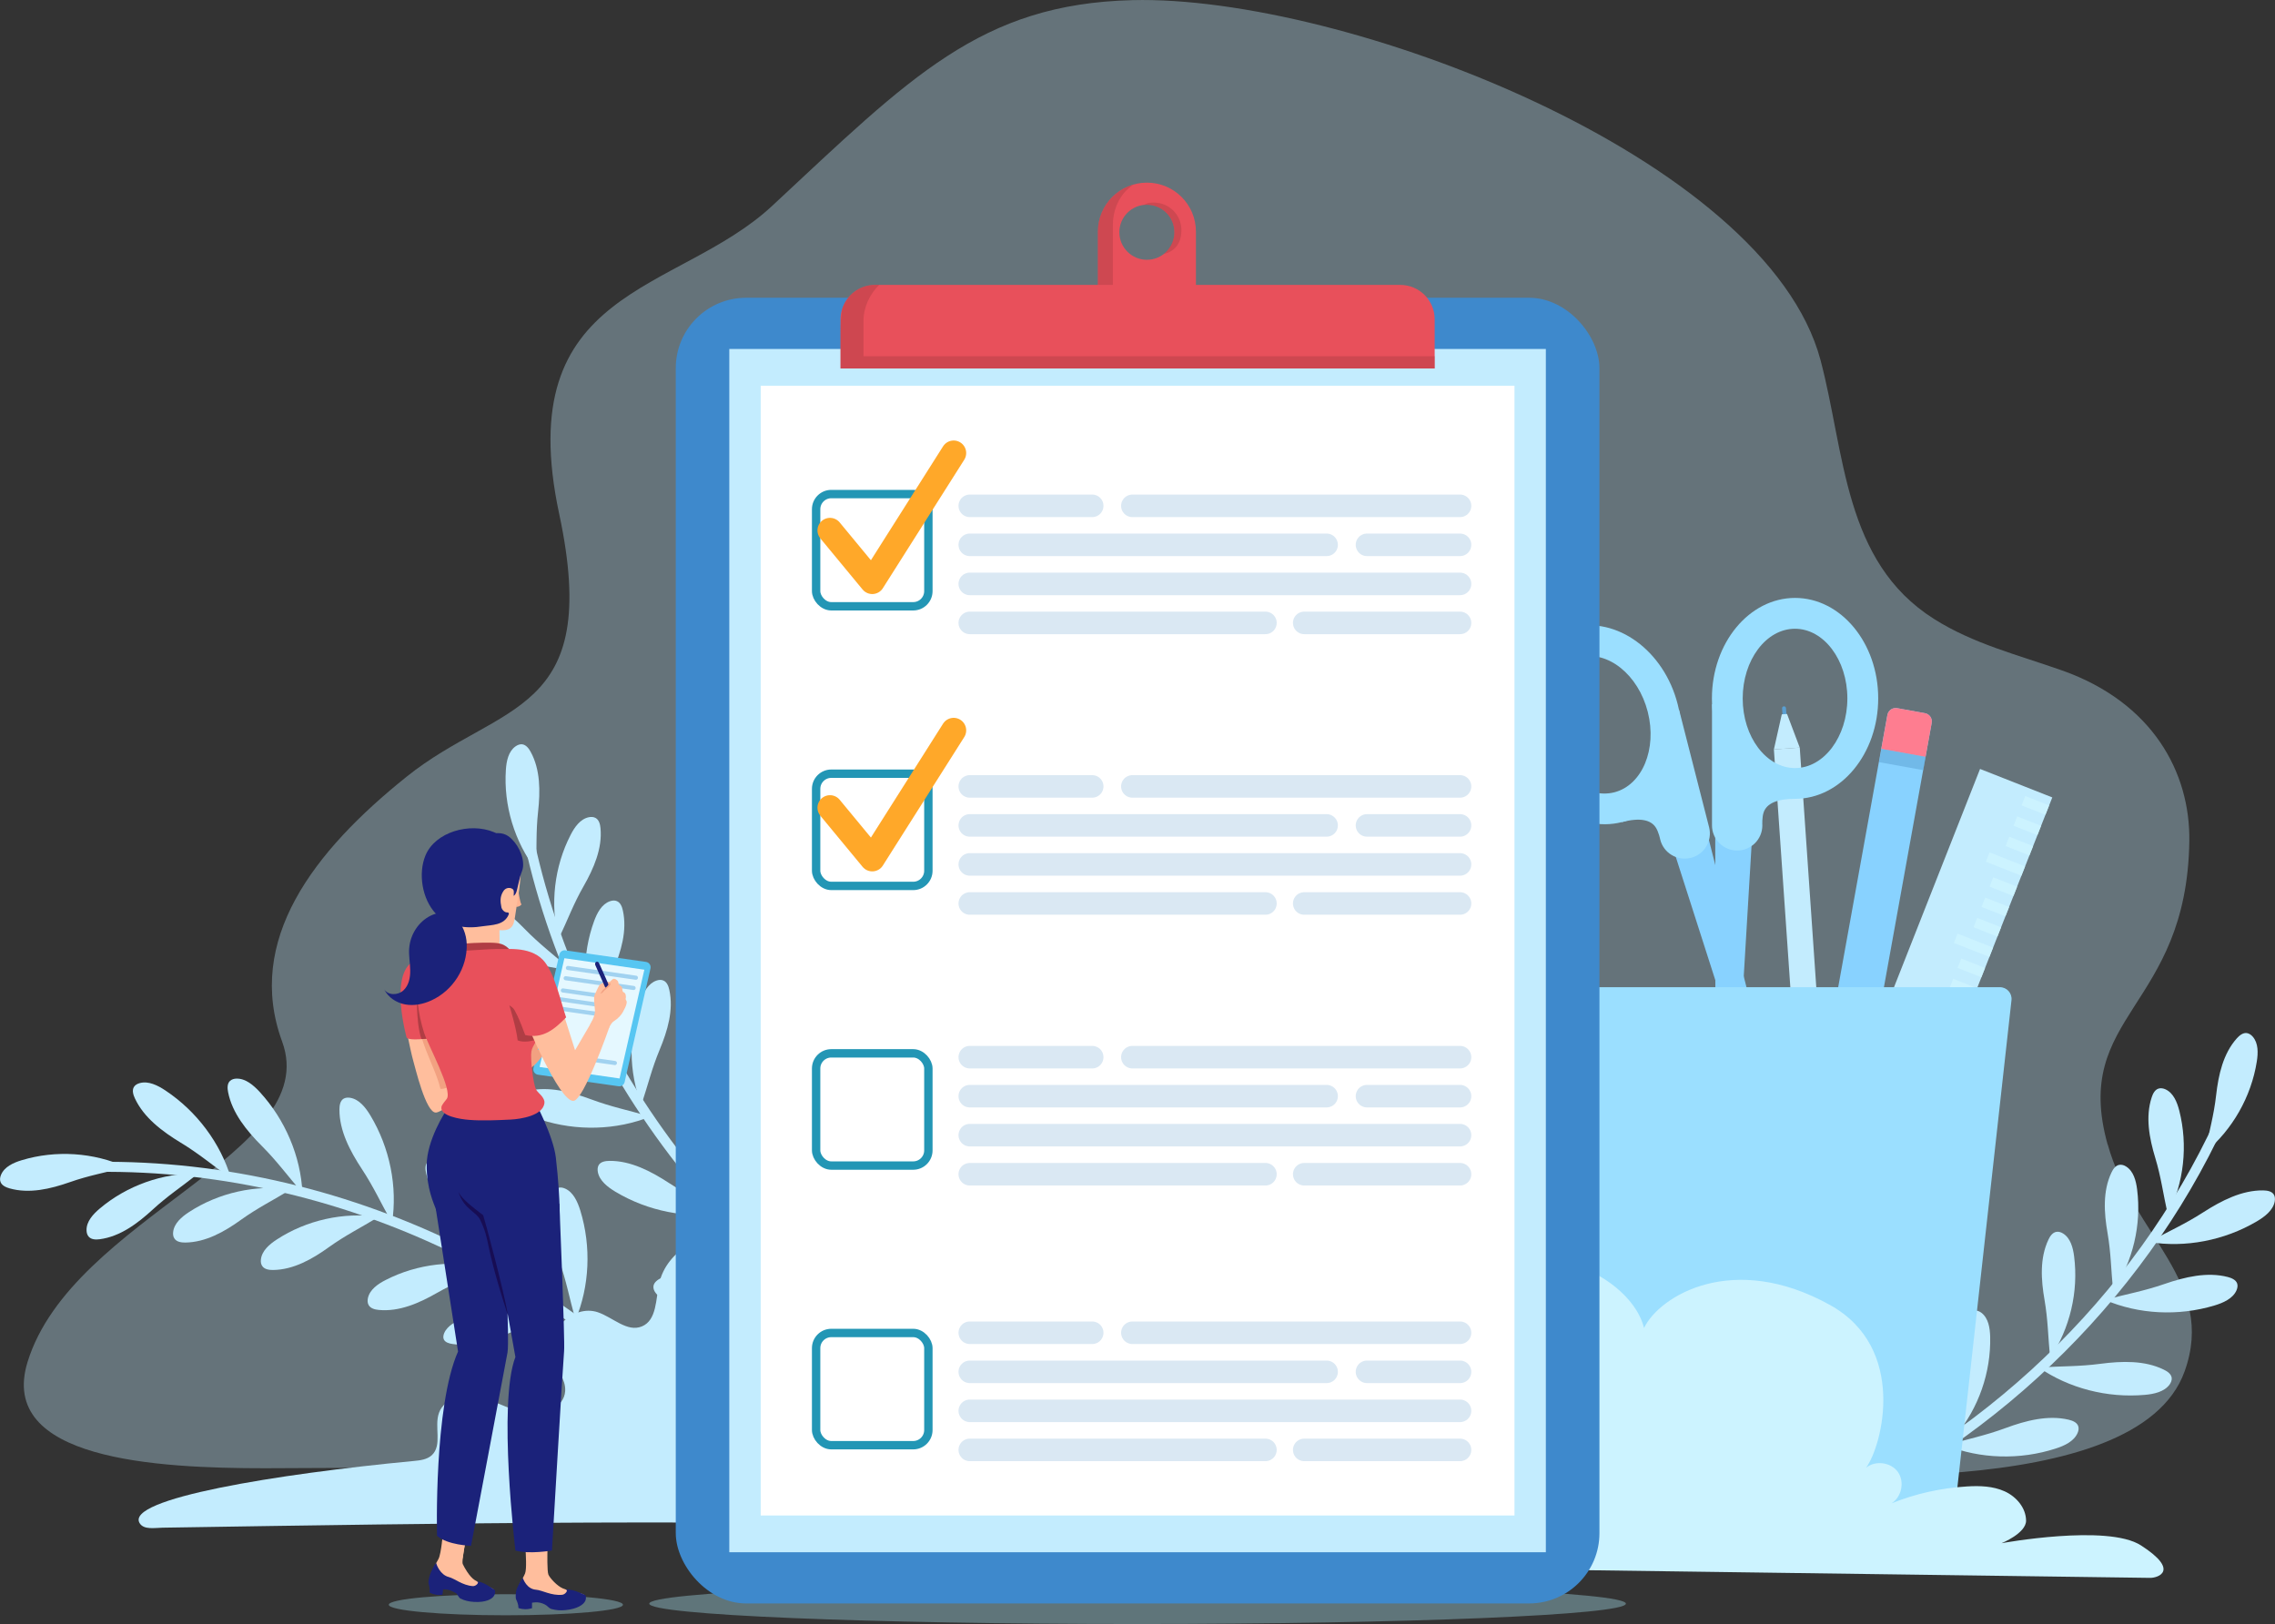 <?xml version="1.0" encoding="UTF-8"?>
<svg id="a" data-name="OBJECTS" xmlns="http://www.w3.org/2000/svg" viewBox="0 0 314.94 224.87">
  <rect x="0" y="0" width="314.94" height="224.87" fill="#333333" stroke="none"/>
  <defs>
    <style>
      .c {
        fill: #3e89cc;
      }

      .d {
        stroke: #0964af;
        stroke-width: 3.12px;
      }

      .d, .e, .f, .g, .h, .i {
        fill: none;
      }

      .d, .g, .h {
        stroke-linecap: round;
        stroke-linejoin: round;
      }

      .e {
        stroke: #c3ecfe;
      }

      .e, .f {
        stroke-width: 1.39px;
      }

      .e, .f, .i {
        stroke-miterlimit: 10;
      }

      .j {
        fill: #ffbe9d;
      }

      .f {
        stroke: #ccf3ff;
      }

      .k {
        fill: #1b227a;
      }

      .l, .m {
        opacity: .45;
      }

      .l, .n {
        fill: #b03d44;
      }

      .o {
        fill: #fe7d90;
      }

      .p {
        fill: #9bdfff;
      }

      .q {
        fill: #a1d7e5;
        opacity: .4;
      }

      .g {
        stroke: #a1d2f0;
        stroke-width: .57px;
      }

      .r {
        fill: #e5f8ff;
      }

      .s {
        fill: #fff;
      }

      .t {
        fill: #c0edff;
      }

      .u {
        fill: #f2a181;
      }

      .v {
        fill: #88d2ff;
      }

      .w {
        fill: #c3ecfe;
      }

      .x {
        fill: #ffb392;
      }

      .h {
        stroke: #ffa829;
        stroke-width: 3.47px;
      }

      .y {
        fill: #170d54;
      }

      .z {
        fill: #599fd2;
      }

      .aa {
        opacity: .35;
      }

      .ab {
        opacity: .5;
      }

      .ac {
        opacity: .15;
      }

      .ad {
        fill: #ccf3ff;
      }

      .ae {
        fill: #57c6f2;
      }

      .af {
        fill: #e8505b;
      }

      .i {
        stroke: #2396b5;
        stroke-width: 1.16px;
      }
    </style>
  </defs>
  <g>
    <g class="aa">
      <path class="w" d="M291.77,158.48c-5.03-18.05,10.96-18.74,11.31-42,.14-9.51-5.07-19.2-17.6-23.64-6.16-2.18-12.3-3.68-17.78-7.16-12.49-7.91-12.27-22.97-15.67-35.8C244.54,21.7,185.91-.71,156.76.02c-21.02.52-30.71,10.65-49.87,28.49-13.11,12.21-36.21,11.1-29.48,42.64,6,28.09-8.15,26-21.1,36.38-12.93,10.35-22.39,22.69-17.25,36.7,5.67,15.45-29.05,24.32-35.24,44.34-4.2,13.58,17.86,14.73,32.88,14.73s143.48-1.16,197.82.45c14.63.43,61.29,4.42,67.89-13.82,4.49-12.41-7.12-18.86-10.63-31.47Z"/>
    </g>
    <g>
      <path class="e" d="M308.45,152.85c-10.86,25.27-31.78,45.9-56.86,57.08"/>
      <g>
        <path class="w" d="M305.26,159.58c3.79-3.16,6.39-7.72,7.16-12.59.19-1.19.23-2.55-.57-3.46-.22-.25-.51-.45-.84-.49-.53-.05-1,.34-1.36.74-1.89,2.12-2.54,5.05-2.86,7.87-.32,2.82-.94,4.89-1.53,7.93"/>
        <path class="w" d="M300.11,168.19c2.23-4.4,2.8-9.62,1.58-14.4-.3-1.17-.8-2.44-1.9-2.95-.3-.14-.65-.21-.97-.11-.51.16-.79.71-.95,1.22-.89,2.69-.33,5.65.49,8.36.82,2.72,1.07,4.86,1.74,7.88"/>
        <path class="w" d="M292.52,178.78c2.75-4.1,3.96-9.2,3.33-14.1-.15-1.2-.5-2.52-1.52-3.16-.28-.18-.62-.29-.95-.23-.53.1-.87.61-1.09,1.09-1.21,2.56-1.02,5.56-.53,8.36.48,2.8.47,4.95.77,8.04"/>
        <path class="w" d="M283.8,188.06c2.75-4.1,3.96-9.2,3.33-14.1-.15-1.2-.5-2.52-1.52-3.16-.28-.18-.62-.29-.95-.23-.53.1-.87.61-1.09,1.09-1.21,2.56-1.02,5.56-.53,8.36.48,2.8.47,4.95.77,8.04"/>
        <path class="w" d="M270.74,198.77c3.16-3.79,4.89-8.74,4.77-13.68-.03-1.21-.24-2.55-1.19-3.3-.26-.2-.59-.35-.92-.33-.53.04-.92.51-1.2.97-1.47,2.43-1.59,5.43-1.4,8.26.19,2.83-.04,4.98-.07,8.07"/>
        <path class="w" d="M260.5,205.61c3.11-3.37,5.12-8.08,5.54-12.99.1-1.2.07-2.56-.67-3.42-.2-.24-.46-.42-.75-.44-.46-.02-.85.4-1.13.82-1.52,2.23-1.94,5.19-2.07,8.03-.14,2.83-.57,4.93-.92,8"/>
        <path class="w" d="M297.52,171.98c5,.82,10.4-.21,14.9-2.86,1.1-.65,2.25-1.53,2.48-2.75.06-.34.05-.7-.13-.98-.29-.45-.91-.55-1.47-.56-2.94-.04-5.77,1.41-8.29,3.03-2.52,1.63-4.62,2.53-7.49,4.11"/>
        <path class="w" d="M291.39,179.99c4.66,2,10.15,2.28,15.15.78,1.23-.37,2.55-.95,3.06-2.08.14-.31.21-.67.1-.98-.18-.5-.76-.75-1.29-.89-2.85-.74-5.94-.01-8.78.97-2.84.98-5.09,1.36-8.25,2.2"/>
        <path class="w" d="M282.23,189.34c4.17,2.89,9.49,4.26,14.69,3.8,1.27-.11,2.68-.42,3.42-1.42.2-.28.34-.61.3-.94-.07-.53-.59-.89-1.09-1.13-2.64-1.3-5.81-1.2-8.79-.81-2.98.39-5.26.31-8.52.51"/>
        <path class="w" d="M269.42,200.13c4.71,1.89,10.2,2.05,15.17.44,1.22-.39,2.52-1,3.02-2.15.14-.31.2-.67.08-.98-.19-.5-.77-.73-1.31-.86-2.86-.68-5.94.12-8.75,1.16-2.82,1.04-5.06,1.47-8.2,2.38"/>
        <path class="w" d="M259.06,206.32c3.35,3.81,8.18,6.42,13.34,7.22,1.26.2,2.7.24,3.66-.56.26-.22.48-.51.51-.84.06-.53-.36-1-.78-1.36-2.25-1.9-5.35-2.57-8.34-2.9-2.98-.34-5.18-.96-8.4-1.56"/>
      </g>
    </g>
    <g>
      <path class="z" d="M247.05,99.69c-.13,0-.24-.11-.25-.25l-.1-1.35c-.01-.15.1-.28.25-.29.15-.01.28.1.29.25l.1,1.35c.01.15-.1.28-.25.29-.01,0-.02,0-.03,0Z"/>
      <polygon class="w" points="253.12 161.11 249.55 161.36 245.57 103.77 247.36 103.64 249.15 103.52 253.12 161.11"/>
      <polygon class="w" points="247.39 98.86 246.66 98.91 245.57 103.77 249.15 103.52 247.39 98.86"/>
    </g>
    <g>
      <path class="e" d="M72.6,113.2c6.35,34.71,30.55,65.66,62.71,80.2"/>
      <g>
        <path class="w" d="M74.21,120.46c-2.99-3.92-4.51-8.95-4.18-13.87.08-1.21.35-2.54,1.33-3.24.27-.19.6-.33.93-.29.53.07.9.55,1.16,1.02,1.37,2.49,1.35,5.49,1.04,8.31-.31,2.82-.17,4.97-.28,8.07"/>
        <path class="w" d="M77.32,130c-1.19-4.79-.59-10,1.67-14.39.55-1.08,1.33-2.2,2.51-2.45.32-.07.68-.06.97.11.46.27.61.86.66,1.4.27,2.82-.94,5.58-2.34,8.04-1.41,2.46-2.13,4.5-3.46,7.3"/>
        <path class="w" d="M82.36,142.02c-1.77-4.61-1.81-9.85-.11-14.49.42-1.14,1.05-2.34,2.19-2.74.31-.11.67-.15.97-.01.49.21.71.78.82,1.31.61,2.77-.25,5.65-1.34,8.27-1.09,2.62-1.57,4.72-2.54,7.66"/>
        <path class="w" d="M88.79,153.01c-1.77-4.61-1.81-9.85-.11-14.49.42-1.14,1.05-2.34,2.19-2.74.31-.11.67-.15.97-.01.49.21.71.78.82,1.31.61,2.77-.25,5.65-1.34,8.27-1.09,2.62-1.57,4.72-2.54,7.66"/>
        <path class="w" d="M99.13,166.36c-2.24-4.4-2.82-9.61-1.61-14.4.3-1.17.8-2.44,1.89-2.95.3-.14.65-.21.97-.11.51.16.79.71.96,1.21.89,2.69.34,5.64-.48,8.36-.82,2.72-1.07,4.86-1.73,7.89"/>
        <path class="w" d="M107.58,175.31c-2.28-3.98-3.19-9.02-2.51-13.9.17-1.2.5-2.51,1.41-3.18.25-.18.55-.31.83-.26.46.08.74.57.92,1.05.98,2.51.73,5.49.23,8.29-.5,2.79-.55,4.94-.89,8.01"/>
        <path class="w" d="M78.99,134.27c-5.06-.31-10.09-2.53-13.89-6.11-.93-.88-1.85-1.99-1.8-3.23.01-.34.11-.69.35-.92.39-.37,1.01-.33,1.56-.21,2.88.61,5.31,2.66,7.41,4.81,2.1,2.15,3.93,3.5,6.38,5.67"/>
        <path class="w" d="M83.18,143.45c-4.99.91-10.41-.04-14.95-2.62-1.11-.63-2.27-1.49-2.52-2.71-.07-.34-.06-.7.12-.98.29-.45.91-.56,1.46-.58,2.94-.09,5.79,1.31,8.34,2.9,2.55,1.59,4.66,2.46,7.55,3.99"/>
        <path class="w" d="M90.03,154.61c-4.71,1.89-10.2,2.04-15.17.43-1.22-.4-2.52-1.01-3.01-2.15-.14-.31-.2-.67-.08-.98.19-.5.77-.73,1.31-.86,2.86-.68,5.94.13,8.75,1.17,2.82,1.05,5.05,1.48,8.2,2.39"/>
        <path class="w" d="M100.11,167.98c-5.01.79-10.4-.27-14.89-2.95-1.1-.66-2.24-1.54-2.46-2.76-.06-.34-.04-.7.14-.98.3-.45.92-.54,1.47-.55,2.94-.03,5.76,1.44,8.27,3.08,2.51,1.64,4.6,2.56,7.46,4.15"/>
        <path class="w" d="M108.83,176.32c-4.12,2.96-9.41,4.44-14.62,4.07-1.28-.09-2.69-.37-3.44-1.36-.21-.27-.35-.6-.31-.93.06-.53.57-.9,1.07-1.15,2.61-1.35,5.79-1.31,8.78-.97,2.98.34,5.26.21,8.53.35"/>
      </g>
    </g>
    <g>
      <path class="e" d="M10.01,161.67c35.25-1.61,70.85,15.02,92.24,43.09"/>
      <g>
        <path class="w" d="M17.45,161.6c-4.49-2.04-9.73-2.38-14.45-.95-1.16.35-2.4.91-2.86,2.03-.13.31-.19.66-.07.97.18.5.74.75,1.26.9,2.73.77,5.65.08,8.33-.86,2.68-.94,4.81-1.29,7.8-2.09"/>
        <path class="w" d="M27.45,162.49c-4.93-.09-9.88,1.67-13.65,4.86-.92.78-1.84,1.78-1.82,2.99,0,.33.09.68.32.92.37.39.98.4,1.51.33,2.81-.37,5.22-2.17,7.31-4.09,2.09-1.92,3.9-3.09,6.33-5.01"/>
        <path class="w" d="M40.29,164.69c-4.89-.69-10.01.45-14.14,3.15-1.01.66-2.05,1.55-2.18,2.75-.04.33,0,.68.21.95.32.43.92.51,1.46.51,2.84-.03,5.45-1.51,7.75-3.17,2.31-1.65,4.25-2.59,6.9-4.2"/>
        <path class="w" d="M52.44,168.49c-4.89-.69-10.01.45-14.14,3.15-1.01.66-2.05,1.55-2.18,2.75-.04.33,0,.68.21.95.32.43.92.51,1.46.51,2.84-.03,5.45-1.51,7.75-3.17,2.31-1.65,4.25-2.59,6.9-4.2"/>
        <path class="w" d="M67.77,175.57c-4.79-1.19-10-.59-14.39,1.67-1.08.55-2.2,1.33-2.45,2.51-.07.33-.06.68.11.97.27.46.86.61,1.4.66,2.82.27,5.58-.94,8.04-2.35,2.46-1.41,4.5-2.13,7.29-3.46"/>
        <path class="w" d="M78.39,181.8c-4.39-1.33-9.5-1.08-14.1.68-1.13.43-2.34,1.06-2.79,2.09-.12.28-.18.6-.07.87.18.43.73.59,1.23.66,2.67.4,5.52-.52,8.13-1.64,2.61-1.11,4.69-1.64,7.6-2.67"/>
        <path class="w" d="M31.98,163.16c-1.44-4.86-4.73-9.27-9.07-12.16-1.07-.71-2.35-1.36-3.56-1.03-.33.09-.65.26-.82.55-.27.46-.09,1.06.14,1.56,1.24,2.67,3.78,4.58,6.35,6.14,2.57,1.56,4.29,3.05,6.96,4.95"/>
        <path class="w" d="M41.87,165.18c-.24-5.07-2.38-10.13-5.91-13.98-.87-.94-1.96-1.88-3.21-1.85-.34,0-.69.1-.93.34-.38.38-.35,1.01-.24,1.55.57,2.89,2.58,5.35,4.7,7.47,2.12,2.13,3.44,3.99,5.58,6.46"/>
        <path class="w" d="M54.27,169.34c.78-5.01-.3-10.4-2.99-14.88-.66-1.1-1.55-2.23-2.77-2.45-.34-.06-.7-.04-.98.14-.44.3-.54.92-.54,1.47-.02,2.94,1.46,5.75,3.11,8.26,1.65,2.51,2.57,4.59,4.17,7.45"/>
        <path class="w" d="M69.58,176.16c-.35-5.06-2.6-10.07-6.22-13.84-.89-.92-2-1.83-3.25-1.78-.34.02-.69.11-.92.36-.37.39-.32,1.02-.2,1.56.64,2.87,2.7,5.29,4.86,7.37,2.17,2.08,3.53,3.91,5.72,6.34"/>
        <path class="w" d="M79.66,182.79c1.96-4.68,2.21-10.17.68-15.16-.38-1.22-.96-2.54-2.1-3.05-.31-.14-.67-.21-.98-.1-.5.18-.75.76-.88,1.3-.73,2.85.03,5.94,1.03,8.77,1,2.83,1.39,5.08,2.26,8.24"/>
      </g>
    </g>
    <path class="w" d="M121.42,176.58c-5.11-4.78-12.32-7.21-19.27-6.51-4.71.48-9.85,2.99-10.89,7.61-.49,2.2-.32,5.12-2.4,5.98-2.04.85-4.01-1.25-6.1-1.96-3.48-1.17-7.46,2.81-6.28,6.29.53,1.58,1.87,2.96,1.76,4.63-.15,2.27-2.96,3.45-5.2,3.1-2.25-.35-4.23-1.67-6.44-2.23-2.2-.56-5.06,0-5.83,2.14-.69,1.92.5,4.49-1,5.87-.65.59-1.58.71-2.45.79-19.09,1.81-40.11,5.24-37.98,8.63.58.93,2.08.63,3.17.61,40.63-.64,77.54-1.24,118.16,0"/>
    <g>
      <polyline class="v" points="235.67 112.76 247.72 159.99 245.43 160.58 230.52 114.07"/>
      <path class="p" d="M224.53,113.83c-6.15,1.57-12.7-3.2-14.59-10.63-1.9-7.43,1.57-14.76,7.72-16.32,6.15-1.57,12.7,3.2,14.59,10.63,1.9,7.43-1.57,14.76-7.72,16.32ZM218.7,91.01c-3.87.99-5.95,5.98-4.64,11.14s5.53,8.54,9.41,7.56c3.87-.99,5.95-5.98,4.64-11.14-1.31-5.15-5.53-8.54-9.41-7.56Z"/>
      <g>
        <path class="t" d="M230.86,100.71c.2.78,3.66,14.36,3.66,14.36.18.72-.25,1.46-.97,1.64h0c-.72.18-1.46-.25-1.64-.97l-.41-1.62s-1.92-4.1-7.24-2.41c0,0,6.34-.79,6.56-.78.22.02-.15-11,.05-10.22Z"/>
        <path class="p" d="M234.07,118.78c-1.86.47-3.76-.65-4.23-2.51,0,0-.22-1.13-.66-1.75-.69-.98-2.09-1.35-4.66-.69l-.65-3.63c1.35-.43,2.32-1.08,3.41-1.01.58-.07,1.07-.13,1.47-.18,0-1.11-.03-2.58-.04-3.7-.02-1.19,1.53-2.54,1.53-3.4,0-1.54-1.58-3.09.33-3.35l1.88-.25,4.15,16.24c.47,1.86-.65,3.76-2.51,4.23Z"/>
      </g>
      <g>
        <polyline class="v" points="237.45 112.33 237.48 161.07 239.85 161.07 242.76 112.33"/>
        <path class="p" d="M236.99,96.71c0-7.67,5.15-13.91,11.5-13.92,6.35,0,11.52,6.23,11.52,13.9,0,7.67-5.15,13.91-11.5,13.92-6.35,0-11.52-6.23-11.52-13.9ZM241.25,96.71c0,5.32,3.26,9.64,7.25,9.64s7.24-4.33,7.24-9.65c0-5.32-3.26-9.64-7.25-9.64-4,0-7.24,4.33-7.24,9.65Z"/>
        <g>
          <path class="t" d="M239.12,99.46c0,.81.01,14.82.01,14.82,0,.75.61,1.35,1.35,1.35h0c.75,0,1.35-.61,1.35-1.35v-1.67s.85-4.45,6.42-4.13c0,0-6.34.8-6.55.87-.2.07-2.58-10.7-2.58-9.89Z"/>
          <path class="p" d="M240.49,117.77c1.92,0,3.48-1.56,3.48-3.48,0,0-.07-1.15.2-1.86.42-1.12,1.7-1.82,4.35-1.82l-.27-3.68c-1.42-.08-2.52-.47-3.55-.13-.58.08-1.06.14-1.47.19-.27-1.08-.61-2.5-.88-3.6-.28-1.16-2.11-2.08-2.32-2.91-.38-1.49.77-3.39-1.15-3.17l-1.88.22v16.76c0,1.92,1.57,3.48,3.49,3.48Z"/>
        </g>
      </g>
    </g>
    <g>
      <path class="v" d="M257.79,97.96h3.89c.65,0,1.17.52,1.17,1.17v53.21h-6.23v-53.21c0-.65.52-1.17,1.17-1.17Z" transform="translate(26.37 -44.17) rotate(10.24)"/>
      <path class="o" d="M262.09,98.34h3.89c.65,0,1.17.52,1.17,1.17v4.77h-6.23v-4.77c0-.65.52-1.17,1.17-1.17Z" transform="translate(22.21 -45.31) rotate(10.24)"/>
      <g class="ab">
        <rect class="z" x="262.41" y="102.05" width="1.87" height="6.23" transform="translate(113.05 345.62) rotate(-79.76)"/>
      </g>
    </g>
    <g>
      <rect class="w" x="263.06" y="106.42" width="10.75" height="58.18" transform="translate(68.39 -88.99) rotate(21.51)"/>
      <g>
        <line class="f" x1="280.11" y1="110.87" x2="283.41" y2="112.17"/>
        <line class="f" x1="279" y1="113.69" x2="282.3" y2="114.99"/>
        <line class="f" x1="277.9" y1="116.5" x2="281.19" y2="117.8"/>
        <line class="f" x1="275.17" y1="118.67" x2="280.08" y2="120.61"/>
        <line class="f" x1="275.68" y1="122.12" x2="278.98" y2="123.42"/>
        <line class="f" x1="274.57" y1="124.93" x2="277.87" y2="126.23"/>
        <line class="f" x1="273.46" y1="127.74" x2="276.76" y2="129.04"/>
        <line class="f" x1="270.74" y1="129.92" x2="275.65" y2="131.85"/>
        <line class="f" x1="271.25" y1="133.37" x2="274.54" y2="134.67"/>
        <line class="f" x1="270.14" y1="136.18" x2="273.44" y2="137.48"/>
        <line class="f" x1="269.03" y1="138.99" x2="272.33" y2="140.29"/>
        <line class="f" x1="266.31" y1="141.17" x2="271.22" y2="143.1"/>
        <line class="f" x1="266.81" y1="144.61" x2="270.11" y2="145.91"/>
        <line class="f" x1="265.71" y1="147.42" x2="269" y2="148.72"/>
        <line class="f" x1="264.6" y1="150.24" x2="267.89" y2="151.54"/>
        <line class="f" x1="261.88" y1="152.41" x2="266.79" y2="154.35"/>
        <line class="f" x1="262.38" y1="155.86" x2="265.68" y2="157.16"/>
        <line class="f" x1="261.27" y1="158.67" x2="264.57" y2="159.97"/>
        <line class="f" x1="260.16" y1="161.48" x2="263.46" y2="162.78"/>
      </g>
    </g>
    <path class="p" d="M270.08,213.96h-49.89l-8.38-75.47c-.11-.96.64-1.8,1.61-1.8h63.43c.97,0,1.72.84,1.61,1.8l-8.38,75.47Z"/>
    <path class="ad" d="M207.52,217.25c30.05.41,60.1.82,90.15,1.23,1.01.01,4.19-.97-1.29-4.5-4.64-2.99-19.3-.3-19.3-.3,0,0,3.41-1.37,3.4-3.13-.02-1.77-1.35-3.32-2.96-4.05-1.61-.73-3.44-.79-5.2-.68-3.59.21-7.14,1-10.47,2.34,1.41-.87,1.85-3,.88-4.35-.97-1.35-3.12-1.63-4.4-.58,2.25-3.05,5.73-16.57-4.97-22.52-13.41-7.47-23.6-1.32-25.77,3.17-1.1-4.41-6.16-7.75-9.5-8.58-7.6-1.89-12.55-1.33-19.65,1.99-2.51,1.17-5.87,5.18-7.54,7.39-2.61,3.46-3.02,8.07-3.17,12.41-.11,3.26-.12,6.51-.04,9.77"/>
    <g>
      <path class="q" d="M225.08,222.05c0,1.56-30.26,2.82-67.6,2.82s-67.6-1.26-67.6-2.82,30.26-2.82,67.6-2.82,67.6,1.26,67.6,2.82Z"/>
      <path class="af" d="M158.77,25.29c-3.75,0-6.78,3.04-6.78,6.78v8.69h13.57s0-6.91,0-8.69c0-3.75-3.04-6.78-6.78-6.78ZM158.77,35.97c-2.1,0-3.81-1.7-3.81-3.81s1.7-3.81,3.81-3.81,3.81,1.7,3.81,3.81-1.7,3.81-3.81,3.81Z"/>
      <g class="m">
        <path class="n" d="M162.58,32.17c0-2.1-1.7-3.81-3.81-3.81-.2,0-.38.03-.57.06.57-.22.6-.37,1.54-.37,2.1,0,3.81,1.7,3.81,3.81,0,1.91-.97,2.94-2.44,3.32.82-.7,1.47-1.85,1.47-3ZM154.06,39.9v-8.69c0-2.36,1.02-4.44,2.85-5.65-2.84.81-4.92,3.42-4.92,6.52v8.69h13.57v-.87h-11.5Z"/>
      </g>
      <rect class="c" x="93.55" y="41.23" width="127.87" height="180.79" rx="9.74" ry="9.74"/>
      <rect class="w" x="100.96" y="48.32" width="113.04" height="166.61"/>
      <rect class="s" x="105.31" y="53.41" width="104.35" height="156.43"/>
      <path class="af" d="M198.61,44.22v6.8h-82.25v-6.8c0-.5.07-.97.22-1.42.6-1.94,2.42-3.35,4.55-3.35h72.71c2.64,0,4.77,2.13,4.77,4.77Z"/>
      <path class="l" d="M198.61,49.32v1.7h-82.25v-4.92c0-1.32.07-2.41.22-3.3.6-1.94,2.42-3.35,4.55-3.35h.58c-1.26,1.21-2.17,3.06-2.17,4.95v4.92h79.07Z"/>
      <g>
        <g class="ac">
          <line class="d" x1="134.25" y1="70.04" x2="151.2" y2="70.04"/>
          <line class="d" x1="189.24" y1="75.44" x2="202.12" y2="75.44"/>
          <line class="d" x1="134.25" y1="75.44" x2="183.65" y2="75.44"/>
          <line class="d" x1="134.25" y1="80.85" x2="202.12" y2="80.85"/>
          <line class="d" x1="180.55" y1="86.25" x2="202.12" y2="86.25"/>
          <line class="d" x1="134.25" y1="86.25" x2="175.18" y2="86.25"/>
          <line class="d" x1="156.76" y1="70.04" x2="202.12" y2="70.04"/>
        </g>
        <g class="ac">
          <line class="d" x1="134.25" y1="108.89" x2="151.2" y2="108.89"/>
          <line class="d" x1="189.24" y1="114.29" x2="202.12" y2="114.29"/>
          <line class="d" x1="134.25" y1="114.29" x2="183.65" y2="114.29"/>
          <line class="d" x1="134.25" y1="119.69" x2="202.12" y2="119.69"/>
          <line class="d" x1="180.55" y1="125.1" x2="202.12" y2="125.1"/>
          <line class="d" x1="134.25" y1="125.1" x2="175.18" y2="125.1"/>
          <line class="d" x1="156.76" y1="108.89" x2="202.12" y2="108.89"/>
        </g>
        <g class="ac">
          <line class="d" x1="134.25" y1="146.38" x2="151.2" y2="146.38"/>
          <line class="d" x1="189.24" y1="151.78" x2="202.12" y2="151.78"/>
          <line class="d" x1="134.25" y1="151.78" x2="183.65" y2="151.78"/>
          <line class="d" x1="134.25" y1="157.18" x2="202.12" y2="157.18"/>
          <line class="d" x1="180.55" y1="162.59" x2="202.12" y2="162.59"/>
          <line class="d" x1="134.25" y1="162.59" x2="175.18" y2="162.59"/>
          <line class="d" x1="156.76" y1="146.38" x2="202.12" y2="146.38"/>
        </g>
        <g class="ac">
          <line class="d" x1="134.25" y1="184.54" x2="151.2" y2="184.54"/>
          <line class="d" x1="189.24" y1="189.95" x2="202.12" y2="189.95"/>
          <line class="d" x1="134.25" y1="189.95" x2="183.65" y2="189.95"/>
          <line class="d" x1="134.25" y1="195.35" x2="202.12" y2="195.35"/>
          <line class="d" x1="180.55" y1="200.76" x2="202.12" y2="200.76"/>
          <line class="d" x1="134.25" y1="200.76" x2="175.18" y2="200.76"/>
          <line class="d" x1="156.76" y1="184.54" x2="202.12" y2="184.54"/>
        </g>
        <g>
          <rect class="i" x="112.98" y="68.41" width="15.54" height="15.54" rx="2.1" ry="2.1"/>
          <rect class="i" x="112.98" y="107.13" width="15.54" height="15.54" rx="2.1" ry="2.1"/>
          <rect class="i" x="112.98" y="145.85" width="15.54" height="15.54" rx="2.1" ry="2.1"/>
          <rect class="i" x="112.98" y="184.57" width="15.54" height="15.54" rx="2.1" ry="2.1"/>
          <polyline class="h" points="114.9 73.44 120.75 80.52 132.02 62.73"/>
          <polyline class="h" points="114.9 111.84 120.75 118.92 132.02 101.13"/>
        </g>
      </g>
    </g>
  </g>
  <g>
    <path class="x" d="M71.71,123.12s.29,1.94.48,2.11c0,0-.19.32-.74.35"/>
    <path class="q" d="M86.24,222.2c0,.81-7.26,1.46-16.21,1.46s-16.21-.65-16.21-1.46,7.26-1.46,16.21-1.46,16.21.65,16.21,1.46Z"/>
    <g>
      <path class="ae" d="M77.43,132.17l-3.58,15.73c-.1.43.19.85.63.91l11.15,1.6c.39.06.75-.2.84-.58l3.58-15.73c.1-.43-.19-.85-.63-.91l-11.15-1.6c-.39-.06-.75.2-.84.58Z"/>
      <polygon class="r" points="78.13 132.68 74.7 147.74 85.77 149.33 89.2 134.27 78.13 132.68"/>
      <g>
        <line class="g" x1="88.03" y1="135.38" x2="78.62" y2="134.03"/>
        <line class="g" x1="87.71" y1="136.8" x2="78.31" y2="135.45"/>
        <line class="g" x1="83.8" y1="137.98" x2="77.92" y2="137.14"/>
        <line class="g" x1="83.38" y1="139.21" x2="77.5" y2="138.36"/>
        <line class="g" x1="82.96" y1="140.43" x2="77.08" y2="139.59"/>
        <line class="g" x1="85.12" y1="147.19" x2="79.24" y2="146.35"/>
      </g>
    </g>
    <path class="u" d="M73.14,148.09c.63-.3,1.1-.85,1.55-1.38.44-.53.89-1.05,1.33-1.58.17-.21.36-.44.38-.71-.74-.06-1.22.9-1.96.96.35-1.22.84-2.4,1.48-3.51.15-.27.32-.58.21-.87-.8.31-1.48.88-2.06,1.51-.41.44-.79.92-1.12,1.42-.98,1.48-1.59,3.19-2,4.92"/>
    <g>
      <path class="j" d="M69.95,160.77l-7.96-6.72s-3.71,5.03-2.31,9.87c.69,2.38,1.55,3.57,1.92,4.7.35,1.06,2.75,16.02,2.57,17.11-.18,1.09-1.47,4.15-1.96,7.37-.59,3.87-.49,16.48-.95,19.82-.46,3.34,2.63,3.91,2.8,2.78,1.45-9.67,5.28-24.73,5.82-29.57.54-4.83.32-13.68.07-25.37Z"/>
      <path class="u" d="M69.97,170.29l-3.46,7.94c1.46,2.47,2.3,5.38,2.42,8.33.06,1.53-.08,3.07-.03,4.6,0,.11.02.23.05.33.46-2.27.81-4.15.95-5.37.38-3.41.38-8.84.26-15.85-.06,0-.11,0-.17,0Z"/>
      <path class="j" d="M64.6,212.6s-.74,3.51-.54,3.96c.2.45.92,1.75,1.65,2.22.77.49,2.48,1.08,2.61,1.29.14.21.15.53-.1.72-.63.49-1.72.73-2.43.62-2.31-.38-2.55-1.41-3.9-1.57-.23-.03-.66.32-1.31-.01-.64-.33-.96-.92-.9-1.49.1-.97.64-1.76,1.02-2.48.39-.71.66-3.98.66-3.98"/>
      <path class="k" d="M68.4,220.95c.17-.29.21-.73.05-.83-.22-.15-.99-.66-1.44-.87-.45-.21-1.16-.39-.91-.25.25.14-.21.64-.63.62-1.45-.09-2.52-1.05-3.35-1.26-1.19-.3-1.69-1.71-1.74-1.93-.23.14-.75,1.28-.86,1.63-.1.32-.27.91-.18,1.25.06.23.2.7.13,1.19,0,0,.23.18.86.31.39.08.92.01.92.01l.1-.75s.32-.01.74.07c.41.09,1.09.48,1.13.53.17.2.3.56.52.67.58.29,1.16.43,1.9.47,1.56.09,2.46-.36,2.75-.85Z"/>
    </g>
    <g>
      <path class="j" d="M80.82,220.8c-.17-.19-2.02-.49-2.88-.85-.82-.34-1.82-1.45-2.02-1.92-.19-.47-.15-2.85-.12-3.85.17-6.88,1.44-23.71,1.63-27.74.32-7-.59-14.23-3.28-25.47l-10.03-7.7s-2.81,5.22-1.87,10.22c.55,2.9,2.95,3.34,3.36,4.47.41,1.13,6.48,19.28,6.48,19.28,0,0-1.18,3.92-1.25,8.23-.06,3.67,1.61,14.74,1.91,18.96.04.82.18,2.8-.06,3.43-.3.77-1.06,1.67-1.02,2.64.02.56.43,1.1,1.14,1.32.71.22,1.11-.19,1.35-.2,1.41-.06,1.81.91,4.25.91.75,0,1.84-.42,2.42-1.01.22-.23.17-.54,0-.72Z"/>
      <path class="k" d="M81.03,221.66c.13-.31.12-.75-.06-.83-.25-.11-1.12-.49-1.61-.62-.49-.13-1.25-.19-.97-.1.28.09-.13.67-.56.71-1.51.15-2.75-.63-3.63-.7-1.27-.1-1.74-1.41-1.83-1.63-.21.18-.84,1.39-.9,1.75-.05.33-.15.94,0,1.26.1.22.31.66.3,1.15,0,0,.27.14.93.17.42.02.95-.14.95-.14v-.76s.33-.07.77-.05c.44.02.98.24,1.24.44.21.16.43.42.67.48.71.18,1.21.23,1.98.15,1.62-.16,2.49-.76,2.72-1.29Z"/>
    </g>
    <path class="k" d="M62.2,153.2c-.68.75-3.11,4.79-3.13,8.08-.03,3.29,1.02,5.43,1.25,6.09.62,1.8,1.78,3.41,1.78,3.74s1.81.56,5.65.32c7.09-.45,9.7-1.78,9.7-1.78,0,0,.23-2.95-.5-9.35-.35-3.04-2.93-7.85-2.93-7.85"/>
    <path class="j" d="M55.73,140.06s1.14,5.67,1.44,6.68c.3,1.01,1.78,7.42,3.19,7.31,1.4-.11,9.1-6.53,9.1-6.53l-1.09-2.18-6.77,3.23s-.61-7.33-1.15-9.08"/>
    <path class="u" d="M58.34,143.55c.72,2.53,2.19,5.2,2.62,7.17.09.39,4.78-1.31,4.79-3.07"/>
    <path class="af" d="M60.31,132.19s-2.24.24-3.38,1.11c-2.9,2.22-.66,10.28-.66,10.28,0,0-.14.43,1.81.32,1.95-.11,3.51-.66,3.51-.66l-.56-6.61"/>
    <path class="n" d="M57.74,136.75s-.25,4.74.61,7.13c.85-.02,1.59-.21,1.59-.21l-2.2-6.92Z"/>
    <path class="j" d="M71.04,117.32c1.35,1.75,1.08,4.22.75,6.41-.17,1.11-.34,2.21-.51,3.32-.08.53-.19,1.1-.6,1.44-.41.34-1,.34-1.54.31,0,.92.01,1.83.02,2.75-1.57.04-3.14.04-4.7.02,0-.64-.14-1.28-.41-1.87-.77-.01-1.28-.78-1.58-1.49-.35-.81-.6-1.66-.84-2.52-.32-1.13-.64-2.28-.66-3.45-.03-1.17.25-2.39,1-3.3.51-.62,1.2-1.06,1.91-1.43.97-.51,2.14-.91,3.14-.46"/>
    <path class="k" d="M69.42,125.67c-.19-.92-.17-1.44.13-2.05.1-.2.23-.39.41-.52.24-.17.57-.2.84-.09.18.08.32.22.42.39.32-1.24.39-2.56.29-3.84-.15-2.04-1.37-3.61-3.17-4.35-3.32-1.36-8.09-.02-9.44,3.24-1.02,2.46-.5,6.02,1.45,8.08,1.73,1.83,4.21,2.1,6.5,1.72,1.17-.19,2.98-.08,3.59-1.67.05-.12-.06-.25-.18-.24-.48.04-.81-.5-.84-.67Z"/>
    <path class="k" d="M69.68,121.34c.12.19.09.45.21.65.19.33.45.45.8.61.56.26.43,1.08.42,1.45.43-.28.49-1.05.6-1.44.12-.44.19-.89.32-1.32.12-.42.34-.82.38-1.27.14-1.54-.83-3.35-2-4.21-.85-.63-2.15-.6-3.11.04-.4.27-.71.68-.89,1.13-.08.19-.13.42-.03.61"/>
    <path class="n" d="M62.13,132.21c.08-.54.22-1.16.72-1.37.14-.06.29-.08.44-.09,1.53-.17,3.07-.24,4.61-.22.64.01,1.3.04,1.86.33.89.45,1.38,1.41,1.82,2.31"/>
    <path class="af" d="M75.09,151.89c-.21-.32-.71-.69-.88-1.04-.42-.84-.8-4.35-.65-5.25.16-.96,1.01-1.48,1.39-3.63.5-2.76-.64-4.91-1.27-5.83-.89-1.3-.36-1.29-.67-2.89-.06-.29-.12-.59-.32-.79-.19-.2-1.53-.81-1.79-.85-2.49-.39-3.95-.08-6.46.03-1.24.05-2.49.2-3.71.47-1.35.3-2.53.66-2.81,2.49-.43,2.84-.07,5.7.79,8.4.57,1.78,3.98,7.95,3.14,9.15-.19.27-.68.79-.74,1.13-.21,1.25,2.6,1.69,3.81,1.78,1.84.15,3.95.05,5.79-.04,1.4-.07,4.45-.55,4.66-2.28.04-.34-.12-.61-.29-.86Z"/>
    <path class="n" d="M74.56,142.5c0,.5-.28,1.17-.37,1.44-.35.18-1.74.48-2.53.11-.17-1.66-1.15-4.85-1.15-4.85,0,0,4.05,2.83,4.05,3.3Z"/>
    <g>
      <path class="j" d="M72.77,141.34s4.59,11.1,6.59,11.1c1.45,0,5.01-10.25,5.01-10.25l-2.25-1.06-2.51,4.29-2.54-8.01"/>
      <path class="j" d="M81.67,141.9s.74-1.17.69-2c-.02-.32-.21-1.83-.05-2.12.16-.3.54-1.27.75-1.46.22-.19,1.01-.49,1.21-.36.2.13.44-.49.76-.43.32.05.59.32.59.62s.43.35.49.57.03.4.11.57c.08.16.32.08.4.49.08.37-.03.4,0,.59.03.19.19.17.13.53-.05.36-.3.83-.52,1.23-.22.4-.66.91-1.25,1.27-.29.18-.45.49-.73,1.01"/>
      <path class="k" d="M82.91,133.32c-.06-.09-.21-.24-.4-.11-.18.13-.13.35-.09.44.04.09,1.36,3.07,1.36,3.07,0,0,.11.13.32-.06.23-.2.16-.3.16-.3,0,0-1.29-2.96-1.35-3.05Z"/>
      <path class="u" d="M84.34,136.17c-.26.46-.56.61-.83.86-.21.2-.19.33-.42.53.41-.03.34-.27.87-.65.25-.18.5-.37.55-.67.02-.1-.11-.16-.17-.07h0Z"/>
    </g>
    <path class="af" d="M68.55,131.44c1.2.06,4.68-.55,6.62,1.48,1.62,1.7,2.55,6.14,3.2,7.95-1.62,1.66-3.19,2.99-5.65,2.45-.09-.07-1.31-3.91-2.2-4.25"/>
    <path class="k" d="M77.44,166.7s.79,19,.65,20.38c-.14,1.39-1.68,27.61-1.68,27.61,0,0-3.16.55-5.06,0,0,0-2.45-20.42,0-26.79l-1.09-6.1s.16,4.54,0,5.46c-.16.92-5.05,26.78-5.05,26.78,0,0-3.24-.09-4.71-1.38,0,0-.46-17.96,2.91-25.52l-3.08-19.77,1.78-5.03,15.35,4.35Z"/>
    <path class="y" d="M70.25,181.8c-.45-2.92-3.24-13.28-3.36-13.53-1.52-1.18-2.92-2.22-3.42-3.21.83,2.5,2.44,2.63,3.04,3.92,1.48,3.19.35,2.49,3.81,13.18"/>
    <path class="k" d="M56.64,131.32c-.07,1.01.14,2.02.15,3.03.02,1.01-.2,2.11-.95,2.79-.74.69-2.12.71-2.65-.15.54,1.12,1.69,1.87,2.91,2.09,1.22.22,2.49-.04,3.62-.56,2.99-1.37,4.99-4.51,4.89-7.81-.08-2.71-2.14-5.33-5.01-3.91-1.69.84-2.82,2.64-2.95,4.5Z"/>
  </g>
</svg>